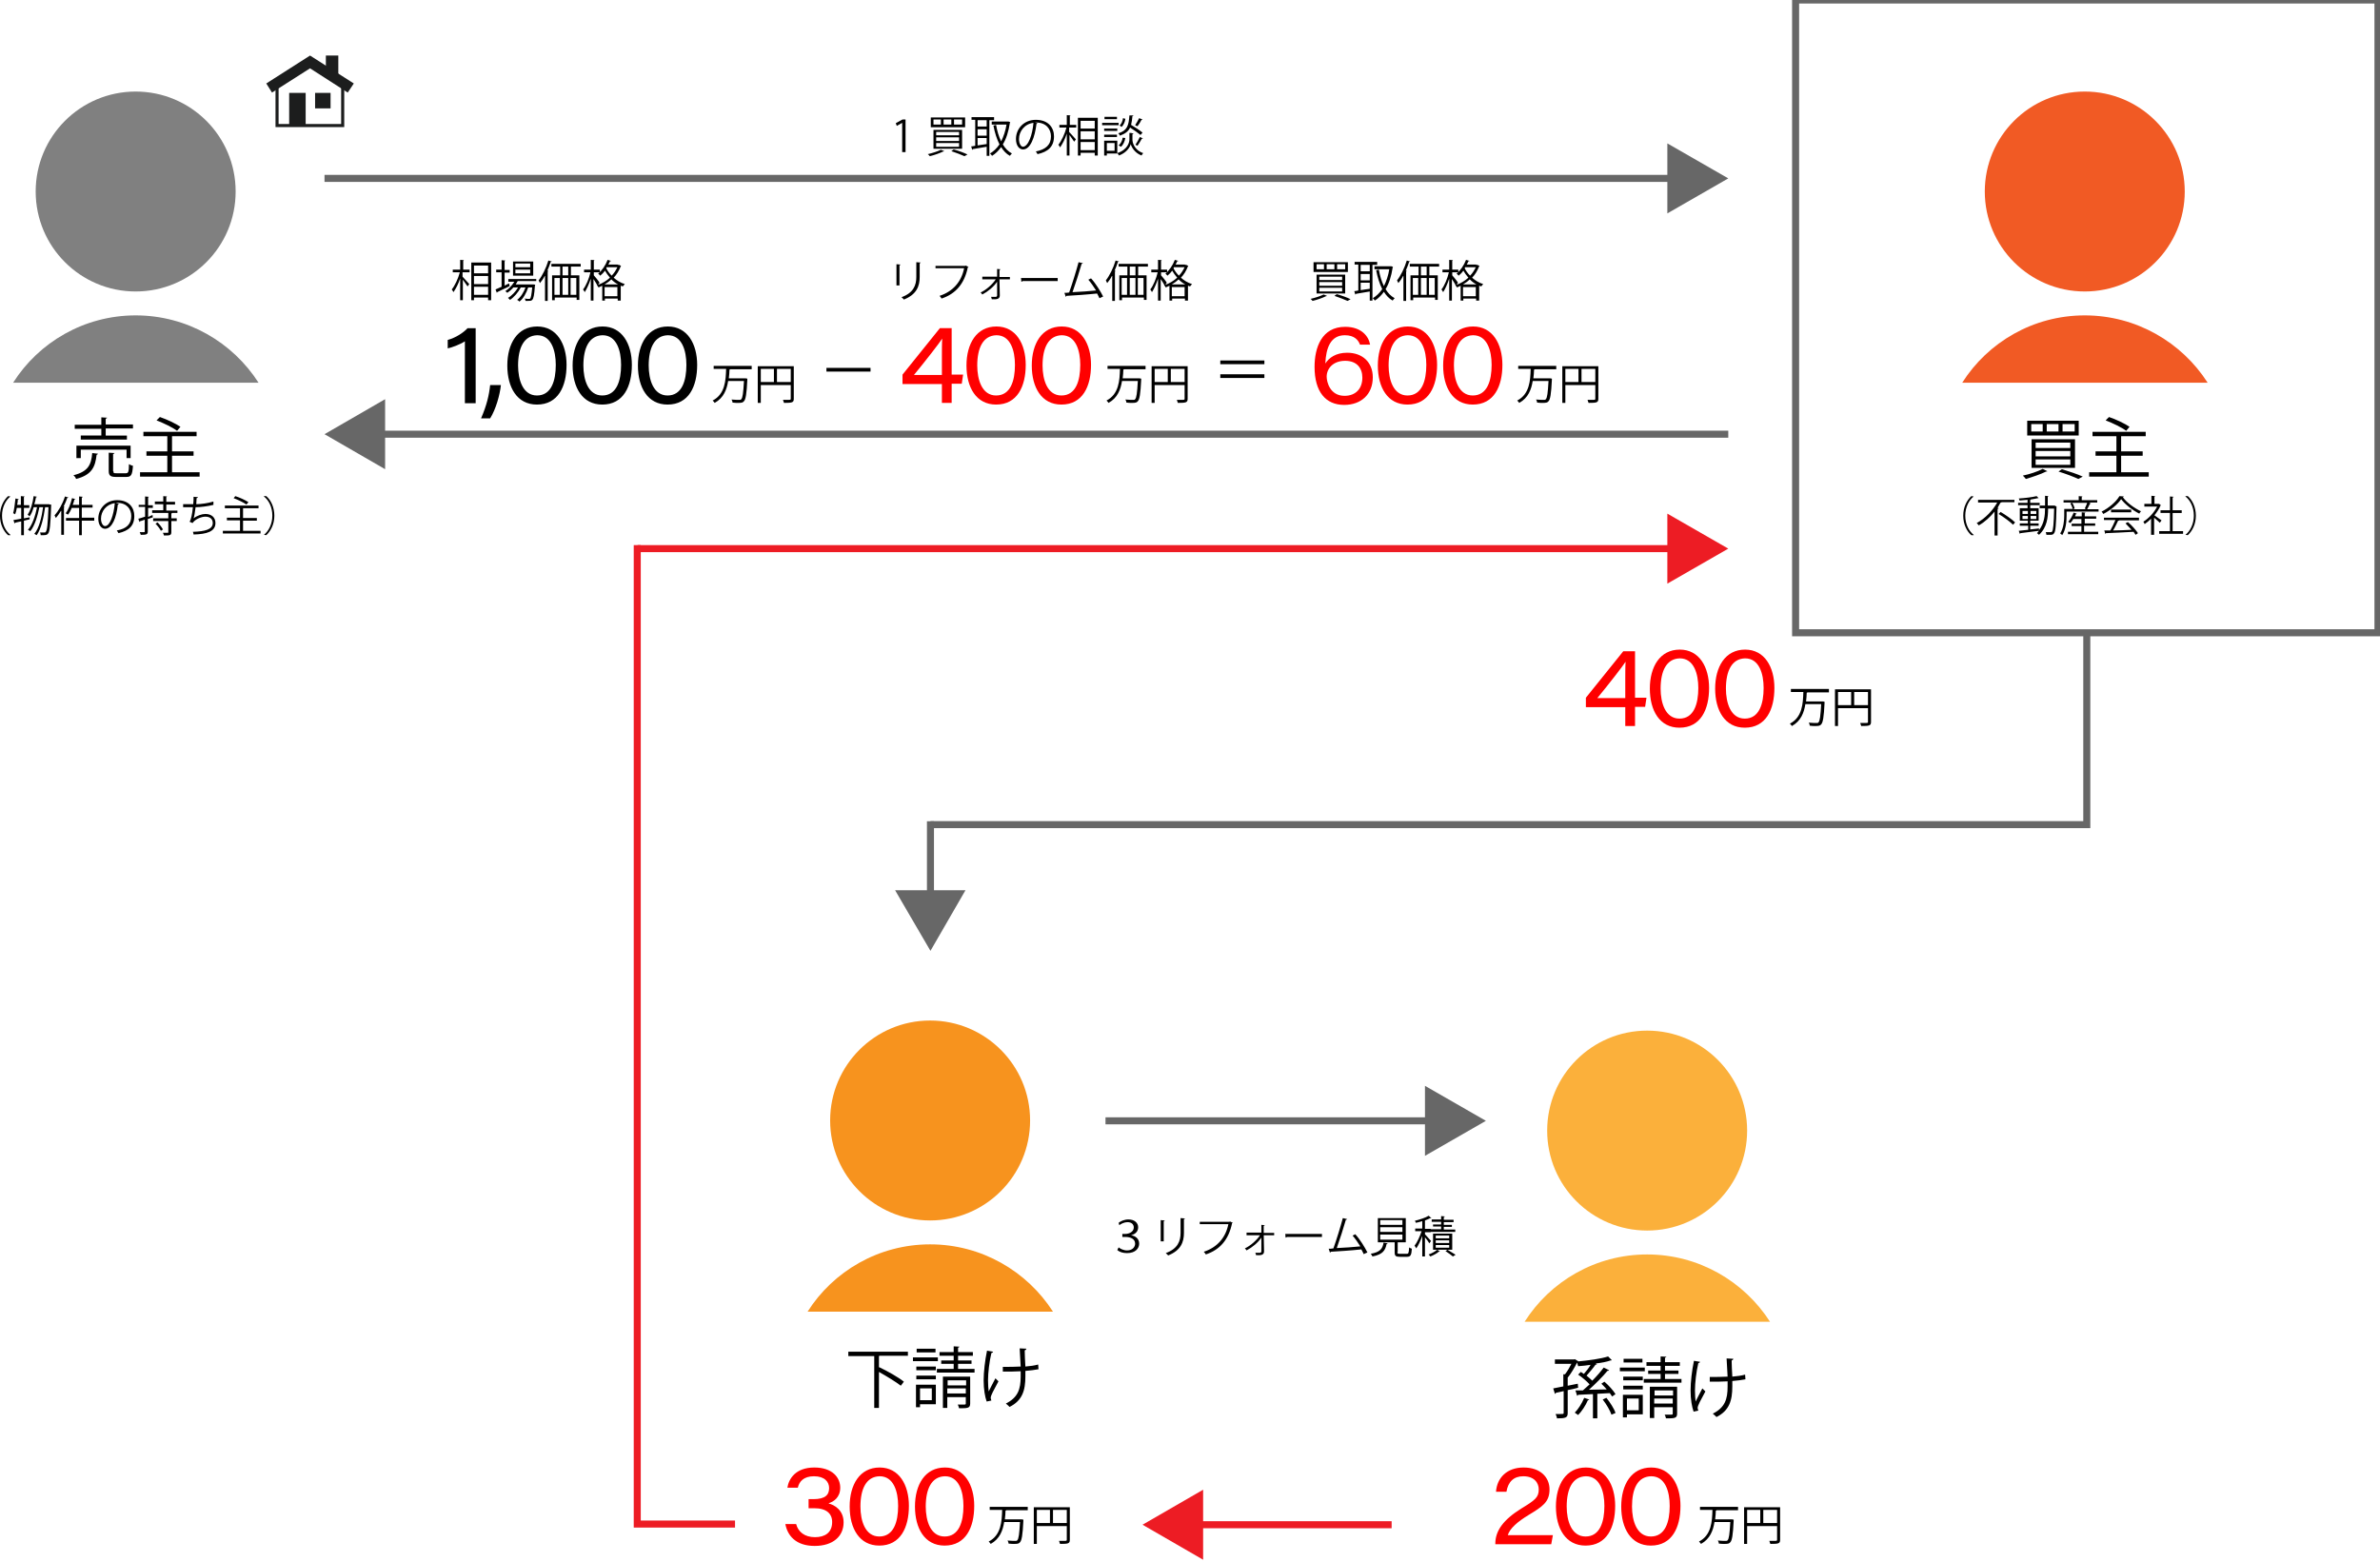 <svg version="1.1" id="レイヤー_1" xmlns="http://www.w3.org/2000/svg" x="0" y="0" viewBox="0 0 707 464" style="enable-background:new 0 0 707 464" xml:space="preserve"><style>.st0{fill:gray}.st1{fill:#f15a24}.st2{fill:none;stroke:#676767;stroke-width:2.088;stroke-miterlimit:10}.st3{fill:#676767}.st4{fill:none;stroke:#ed1c24;stroke-width:2.088;stroke-miterlimit:10}.st5{fill:#ed1c24}.st6{fill:#1c1d1d}.st8{fill:#f7931e}.st9{fill:#fbb03b}.st10{fill:red}</style><circle class="st0" cx="40.3" cy="56.9" r="29.7"/><path class="st0" d="M40.3 93.7c-15.3 0-28.8 8-36.4 20h72.9c-7.7-12-21.2-20-36.5-20z"/><path d="M29.1 134.8c0 .1-.2.3-.4.3-.4 3.6-1.4 6-6.1 7.2-.1-.4-.5-.9-.8-1.1 4.4-1.1 5.3-3.1 5.6-6.6l1.7.2zm1-5.3v-2.1h-7.9v-1.2h7.9V124l1.7.1c0 .1-.1.2-.4.3v1.7h8.1v1.2h-8.1v2.1h6.3v1.2H24v-1.2h6.1zm8.8 6.6h-1.3v-2.5H24v2.5h-1.3v-3.7h16.1v3.7zm-5.2 3.9c0 .6.1.6.9.6h2.8c.7 0 .9-.4.9-2.7.3.2.8.4 1.2.5-.2 2.7-.5 3.3-2 3.3h-3c-1.7 0-2.2-.4-2.2-1.8v-5.4l1.7.1c0 .1-.1.2-.4.3v5.1zM51.1 140.3h8.2v1.3H41.6v-1.3h8.1v-4.9h-6.2v-1.3h6.2v-4.5h-7.1v-1.3h15.8v1.3h-7.3v4.5h6.4v1.3h-6.4v4.9zm-3.6-16.4c2.1.7 4.8 2 6.1 2.9l-1 1.2c-1.3-1-4-2.3-6.1-3.1l1-1z"/><circle class="st1" cx="619.3" cy="56.9" r="29.7"/><path class="st1" d="M619.3 93.7c-15.3 0-28.8 8-36.4 20h72.9c-7.7-12-21.2-20-36.5-20z"/><path d="M608.2 140c-.1.1-.3.1-.4.1-1.6.8-4 1.6-6 2.2-.2-.3-.6-.7-.9-1 2-.4 4.4-1.2 5.9-2l1.4.7zm-6-15h15.3v4.4h-15.3V125zm1.2 1v2.2h3.4V126h-3.4zm.1 4.5h12.9v8.5h-12.9v-8.5zm1.2 1v1.6H615v-1.6h-10.3zm0 2.5v1.6H615V134h-10.3zm0 2.5v1.6H615v-1.6h-10.3zM608 126v2.2h3.5V126H608zm9.4 16.3c-1.3-.6-3.6-1.5-5.9-2.2l1-.7c2.3.7 4.7 1.5 6.2 2.2l-1.3.7zm-4.7-16.3v2.2h3.6V126h-3.6zM630.1 140.3h8.2v1.3h-17.7v-1.3h8.1v-4.9h-6.2v-1.3h6.2v-4.5h-7.1v-1.3h15.8v1.3h-7.3v4.5h6.4v1.3h-6.4v4.9zm-3.6-16.4c2.1.7 4.8 2 6.1 2.9l-1 1.2c-1.3-1-4-2.3-6.1-3.1l1-1z"/><path class="st2" d="M96.4 53h402"/><path class="st3" d="M495.3 63.4 513.4 53l-18.1-10.4z"/><path class="st2" d="M513.4 129H111.3"/><path class="st3" d="m114.4 118.6-18 10.4 18 10.4z"/><path class="st2" d="M328.4 333h98"/><path class="st3" d="m423.3 343.4 18.1-10.4-18.1-10.4z"/><path class="st4" d="M189.4 163h309"/><path class="st5" d="m495.3 173.4 18.1-10.4-18.1-10.4z"/><path class="st4" d="M413.4 453h-59.1"/><path class="st5" d="m357.4 442.6-18 10.4 18 10.4z"/><path class="st2" d="M276.4 244v23.5"/><path class="st3" d="m265.9 264.5 10.5 18 10.4-18z"/><path class="st6" d="M96.8 16.5h3.7v5.8h-3.7z"/><path class="st6" d="m103.3 27.5-11.2-7.2-11.3 7.2-1.7-2.7 13-8.3 13 8.3z"/><path d="M82.3 25.3v12h19.5v-12" style="fill:none;stroke:#1c1d1d;stroke-width:.917;stroke-miterlimit:10"/><path class="st6" d="M85.9 27.6h4.9v9.7h-4.9zM93.6 27.6h4.6v4.6h-4.6z"/><path d="M3.1 147.5c-1.4 1.1-2.5 3.2-2.5 5.7 0 2.6 1.1 4.6 2.5 5.7v.1h-.7c-1.3-1.1-2.4-3.2-2.4-5.8s1.1-4.6 2.4-5.8l.7.1zM8.8 154.3l-1.7.4v4.3h-.8v-4.1c-.7.1-1.3.3-1.8.4 0 .1-.1.2-.2.2l-.3-1c.6-.1 1.4-.2 2.3-.4v-3.2H5c-.1.7-.3 1.4-.5 1.9-.2-.1-.4-.3-.6-.3.3-1 .5-2.7.7-4.4l1 .2c0 .1-.1.1-.3.1 0 .5-.1 1.1-.2 1.6h1.1v-2.6l1.1.1c0 .1-.1.1-.2.2v2.4h1.6v.8H7.1v3.1l1.7-.3v.6zm6-4.4h.4v.3c-.2 5.8-.4 7.7-.9 8.3-.2.3-.5.5-1.3.5h-.9c0-.2-.1-.6-.2-.8h1.3c.2 0 .3 0 .4-.2.4-.4.6-2.2.8-7.3h-1c-.4 3-1.2 6.5-2.5 8.3-.2-.1-.5-.3-.7-.4 1.4-1.6 2.2-5 2.6-7.9h-1.1c-.5 2.5-1.4 5.6-2.7 7.1-.2-.1-.5-.3-.7-.4 1.3-1.4 2.2-4.2 2.7-6.7h-1c-.3 1.1-.7 2-1.2 2.7-.1-.1-.4-.3-.6-.5.9-1.2 1.5-3.4 1.8-5.5l1 .2c0 .1-.1.1-.3.1-.1.7-.3 1.4-.5 2.1h4.4l.2.1zM18.1 151.8c-.5.8-1 1.5-1.5 2.1l-.4-.8c1.2-1.3 2.4-3.4 3.1-5.6l1 .3c0 .1-.1.1-.3.1-.3.9-.7 1.7-1.1 2.6l.3.1c0 .1-.1.1-.2.1v8.2h-.8v-7.1zm9.9 2.1v.8h-3.7v4.3h-.8v-4.3h-3.9v-.8h3.9v-3h-2.2c-.3.8-.7 1.5-1.1 2-.2-.1-.5-.3-.7-.4.8-1 1.5-2.8 1.9-4.5l1 .3c0 .1-.1.1-.3.1-.1.5-.3 1.1-.5 1.6h1.9v-2.5l1.1.1c0 .1-.1.2-.3.2v2.2h3.2v.8h-3.2v3H28zM35.3 149.7c0 .1-.1.2-.3.2-.4 3.9-1.7 7.2-3.8 7.2-1 0-2-1-2-3 0-3 2.3-5.5 5.6-5.5 3.6 0 5.1 2.3 5.1 4.7 0 3-1.7 4.4-4.7 5.1-.1-.2-.3-.5-.5-.8 2.9-.5 4.3-1.9 4.3-4.3 0-2-1.3-3.9-4.2-3.9h-.4l.9.3zm-1.2-.2c-2.5.3-4.1 2.4-4.1 4.6 0 1.3.6 2.2 1.2 2.2 1.5 0 2.6-3.4 2.9-6.8zM45.3 153l.1.7-1.5.5v3.7c0 .9-.4 1-2.1 1 0-.2-.2-.5-.3-.8h1.3c.2 0 .2-.1.2-.2v-3.5c-.6.2-1.1.4-1.5.5 0 .1-.1.2-.1.2l-.3-1c.6-.1 1.3-.4 2-.6v-2.9h-1.9v-.6h1.9v-2.5l1.1.1c0 .1-.1.1-.2.2v2.3h1.4v.8H44v2.7l1.3-.6zm7.4-.6h-1.6c0 .1-.1.1-.2.2v1.4h1.6v.8h-1.6v3.3c0 1-.5 1-2.2 1 0-.2-.2-.5-.3-.8h1.4c.2 0 .2 0 .2-.2v-3.3h-4.5v-.8H50v-1.6h-4.8v-.8h3.3v-1.8H46v-.8h2.5v-1.6l1.1.1c0 .1-.1.1-.2.2v1.4H52v.8h-2.6v1.8h3.3v.7zm-4.9 5.3c-.3-.6-1-1.5-1.6-2.1l.6-.4c.6.6 1.3 1.5 1.6 2.1l-.6.4zM63.4 150c-1.6.4-3.9.7-5.3.7-.2 1.6-.4 2.8-.6 3.3 1-.8 2.5-1.3 3.5-1.3 1.8 0 3 1 3 2.7 0 2.5-2.5 3.3-6.5 3.4 0-.2-.1-.6-.2-.8 3.6-.1 5.9-.7 5.9-2.6 0-1.1-.7-1.9-2.2-1.9-1.1 0-3 .7-3.8 1.9l-.9-.4c.4-.4.8-2.2 1-4.3h-2.9v-.9h3c.1-.7.1-1.5.1-2.2l1.3.1c0 .2-.2.2-.4.3 0 .6-.1 1.3-.1 1.8 1.3 0 3.6-.3 5.1-.8v1zM72.2 157.7h5.2v.8H66.2v-.8h5.1v-3.1h-3.9v-.8h3.9V151h-4.5v-.8h10v.8h-4.6v2.9h4.1v.8h-4.1v3zm-2.3-10.3c1.3.4 3 1.2 3.9 1.8l-.6.7c-.8-.6-2.5-1.4-3.8-1.9l.5-.6zM78.4 158.9c1.4-1.1 2.5-3.2 2.5-5.7 0-2.6-1.1-4.6-2.5-5.7v-.1h.7c1.3 1.1 2.4 3.2 2.4 5.8s-1.1 4.6-2.4 5.8l-.7-.1z"/><circle class="st8" cx="276.3" cy="332.9" r="29.7"/><path class="st8" d="M276.3 369.7c-15.3 0-28.8 8-36.4 20h72.9c-7.7-12-21.2-20-36.5-20z"/><path d="M269.6 402.8h-8.3l-.2.1v3.4l.1-.1c2.5 1.2 5.7 3 7.3 4.3l-.9 1.2c-1.4-1.1-4.2-2.8-6.5-4.1v10.7h-1.4v-15.4H252v-1.3h17.7v1.2zM278.6 403.3v1.1h-7.4v-1.1h7.4zm-.6 8.1v5.8h-4.7v.9h-1.2v-6.7h5.9zm0-5.4v1.1h-5.8V406h5.8zm-5.8 3.8v-1.1h5.8v1.1h-5.8zm5.7-9.1v1.1h-5.6v-1.1h5.6zm-1.1 11.8h-3.5v3.5h3.5v-3.5zm7.9-5.8h4.8v1.1h-11.2v-1.1h5v-1.5h-3.7v-1h3.7v-1.4h-4.2v-1.1h4.2V400l1.7.1c0 .1-.1.2-.4.3v1.3h4.4v1.1h-4.4v1.4h4v1h-4v1.5zm3.5 2.3v8c0 1.4-.8 1.4-3.3 1.4-.1-.3-.2-.8-.4-1.1h1.5c.8 0 .9 0 .9-.3v-1.9h-5.5v3.2h-1.3V409h8.1zm-1.2 1.1h-5.5v1.5h5.5v-1.5zm-5.6 3.9h5.5v-1.5h-5.5v1.5zM295 401.6c0 .2-.2.3-.5.4-.6 2.5-1 5.9-1 8.1 0 1.4.1 2.5.2 3.3.4-.9 1.4-2.7 2-3.9l.9.9c-1.4 2.6-2.3 4.2-2.3 4.9 0 .2.1.5.2.8l-1.4.3c-.5-1.4-.9-3.6-.9-6.3 0-2.5.4-5.9 1-8.8l1.8.3zm2.9 4.5c1.6 0 3.9 0 5.3-.1-.1-2.3-.3-5-.3-5.4l2 .1c0 .2-.2.4-.5.5 0 1.1.1 3.1.2 4.8 1.3-.1 2.8-.3 3.8-.6l.1 1.4c-1.1.2-2.5.4-3.9.5v1.6c0 4.2-.9 7.2-4.7 9.1-.2-.2-.7-.7-1.1-1 3.6-1.8 4.4-4.3 4.4-8v-1.6c-1.3.1-3.6.1-5.3.1v-1.4z"/><circle class="st9" cx="489.3" cy="335.9" r="29.7"/><path class="st9" d="M489.3 372.7c-15.3 0-28.8 8-36.4 20h72.9c-7.7-12-21.2-20-36.5-20z"/><path d="M478 407.1c-.1.1-.2.2-.5.2-1.4 1.7-3.6 3.9-5.5 5.6 1.6 0 3.5-.1 5.3-.1-.5-.6-1.1-1.2-1.6-1.7.8-.5.8-.5.9-.6 1.3 1.1 2.7 2.7 3.3 3.7l-1 .7c-.2-.3-.4-.6-.7-1l-3.7.2v7.3h-1.3v-7.2c-1.7.1-3.2.1-4.4.2 0 .2-.2.2-.3.3l-.5-1.6h2.2c.6-.5 1.3-1.2 2-1.8-.8-.9-2.2-2.1-3.4-2.9l.8-.8.9.6c.7-.8 1.5-1.8 2-2.7-1.2.2-2.5.3-3.7.4-.1-.3-.2-.7-.3-1.1-.7 1.4-1.8 3.3-2.8 4.5v2.4l3-.6.1 1.2c-1 .3-2.1.5-3.1.7v6.8c0 1.4-.6 1.6-3.2 1.6 0-.3-.2-.9-.4-1.3h1.3c1 0 1.1 0 1.1-.3v-6.5c-.9.2-1.7.4-2.3.5 0 .1-.1.3-.3.3l-.5-1.6 3-.6v-3.6h.5c.7-.9 1.4-2.1 1.9-3.1h-4.9v-1.3h5.7l.2-.1 1 .6c0 .1-.1.1-.2.1 3.2-.3 7-.8 9.1-1.5l1.1 1.1c-.1 0-.1.1-.2.1h-.2c-1.1.4-2.7.7-4.4.9l.4.2c-.1.1-.3.2-.4.1-.7 1-1.8 2.3-2.7 3.3.6.5 1.2 1 1.7 1.5 1.3-1.3 2.5-2.7 3.4-3.9l1.6.8zm-5.9 8.7c0 .1-.2.2-.4.2-.7 1.6-1.8 3.3-2.9 4.4-.3-.2-.7-.5-1-.7 1-1 2.1-2.7 2.8-4.4l1.5.5zm6.6 4.5c-.4-1.2-1.5-3.1-2.6-4.5l1.1-.5c1.1 1.4 2.3 3.2 2.7 4.5l-1.2.5zM488.6 406.3v1.1h-7.4v-1.1h7.4zm-.6 8.1v5.8h-4.7v.9h-1.2v-6.7h5.9zm0-5.4v1.1h-5.8V409h5.8zm-5.8 3.8v-1.1h5.8v1.1h-5.8zm5.7-9.1v1.1h-5.6v-1.1h5.6zm-1.1 11.8h-3.5v3.5h3.5v-3.5zm7.9-5.8h4.8v1.1h-11.2v-1.1h5v-1.5h-3.7v-1h3.7v-1.4h-4.2v-1.1h4.2V403l1.7.1c0 .1-.1.2-.4.3v1.3h4.4v1.1h-4.4v1.4h4v1h-4v1.5zm3.5 2.3v8c0 1.4-.8 1.4-3.3 1.4-.1-.3-.2-.8-.4-1.1h1.5c.8 0 .9 0 .9-.3v-1.9h-5.5v3.2h-1.3V412h8.1zm-1.2 1.1h-5.5v1.5h5.5v-1.5zm-5.6 3.9h5.5v-1.5h-5.5v1.5zM505 404.6c0 .2-.2.3-.5.4-.6 2.5-1 5.9-1 8.1 0 1.4.1 2.5.2 3.3.4-.9 1.4-2.7 2-3.9l.9.9c-1.4 2.6-2.3 4.2-2.3 4.9 0 .2.1.5.2.8l-1.4.3c-.5-1.4-.9-3.6-.9-6.3 0-2.5.4-5.9 1-8.8l1.8.3zm2.9 4.5c1.6 0 3.9 0 5.3-.1-.1-2.3-.3-5-.3-5.4l2 .1c0 .2-.2.4-.5.5 0 1.1.1 3.1.2 4.8 1.3-.1 2.8-.3 3.8-.6l.1 1.4c-1.1.2-2.5.4-3.9.5v1.6c0 4.2-.9 7.2-4.7 9.1-.2-.2-.7-.7-1.1-1 3.6-1.8 4.4-4.3 4.4-8v-1.6c-1.3.1-3.6.1-5.3.1v-1.4zM586.3 147.5c-1.4 1.1-2.5 3.2-2.5 5.7 0 2.6 1.1 4.6 2.5 5.7v.1h-.7c-1.3-1.1-2.4-3.2-2.4-5.8s1.1-4.6 2.4-5.8l.7.1zM598.4 149.2h-3.8c0 .1-.2.1-.3.1-.3.5-.6 1-.9 1.6l.3.1c0 .1-.1.1-.3.2v7.9h-.9V152c-1.3 1.6-2.9 3.1-4.7 4.1-.1-.2-.4-.5-.6-.7 2.6-1.4 4.8-3.8 6.1-6.1h-5.7v-.8h10.8v.7zm-.4 6.7c-.9-.9-2.8-2.3-4.3-3.2l.6-.6c1.5.9 3.4 2.2 4.3 3.1l-.6.7zM610.5 150.4h.4v.3c-.1 5.5-.3 7.2-.7 7.7-.3.5-.7.5-1.3.5h-1c0-.2-.1-.6-.2-.8h1.5c.2 0 .3 0 .4-.2.3-.4.5-2.1.6-6.8h-1.8c0 2.6-.3 5.6-2.7 7.8-.1-.1-.4-.4-.6-.5.2-.2.4-.4.6-.7-2 .3-4.2.5-5.5.7 0 .1-.1.1-.2.2l-.3-.9c.7-.1 1.7-.2 2.8-.3v-1.2H600v-.7h2.4v-.8H600V151h2.3v-.9h-2.8v-.7h2.8v-.9c-.8.1-1.7.1-2.4.2 0-.2-.1-.4-.2-.6 1.8-.1 4.1-.4 5.3-.7l.6.6h-.2c-.6.1-1.3.3-2.1.4 0 0-.1.1-.2.1v.9h2.8v.7h-2.8v.9h2.5v3.7h-2.5v.8h2.5v.7h-2.5v1.1c.8-.1 1.7-.2 2.6-.3v.5c1.6-2 1.8-4.5 1.8-6.5h-1.6v-.8h1.6v-2.9l1 .1c0 .1-.1.1-.2.2v2.6h2.2zm-9.7 1.4v.9h1.6v-.9h-1.6zm0 2.4h1.6v-.9h-1.6v.9zm4.1-2.4h-1.7v.9h1.7v-.9zm0 2.4v-.9h-1.7v.9h1.7zM621.1 149.6c0 .1-.1.1-.3.1-.2.5-.5 1.1-.8 1.6h3.4v.7h-9.5v1.2c0 1.7-.2 4.1-1.3 5.8-.1-.2-.5-.4-.6-.5 1-1.6 1.2-3.8 1.2-5.3v-2h2.5c-.1-.5-.4-1.2-.7-1.7l.7-.2H613v-.7h4.5v-1.2l1.1.1c0 .1-.1.1-.2.2v.9h4.6v.7h-2.4l.5.3zm-2 6.7v1.7h4.2v.7h-9v-.7h4v-1.7h-2.9v-.7h2.9v-1.4h-2.4c-.3.5-.6.9-.9 1.2-.2-.1-.4-.3-.6-.4.6-.6 1.2-1.7 1.6-2.7l.9.3c0 .1-.1.1-.2.1-.1.2-.2.5-.3.7h2v-1.2l1.1.1c0 .1-.1.1-.2.2v.9h3.4v.7h-3.4v1.4h3.1v.7h-3.3zm.2-5.2c.2-.5.6-1.2.7-1.7h-4.4c.3.5.6 1.2.7 1.7l-.6.2h4l-.4-.2zM630.9 147.5c0 .1-.1.2-.3.2 1.2 1.7 3.5 3.3 5.4 4.2-.2.2-.4.5-.5.7-2-1-4.2-2.7-5.4-4.3-1 1.5-3.1 3.3-5.3 4.4-.1-.2-.3-.5-.5-.7 2.2-1.1 4.3-2.9 5.3-4.6l1.3.1zm-5.9 7.1v-.8h10.4v.8h-6 .1c0 .1-.1.1-.3.1-.4.8-.9 2-1.5 2.9 1.6 0 3.6-.1 5.5-.2-.6-.6-1.2-1.3-1.8-1.9l.7-.4c1.2 1 2.4 2.4 3 3.3l-.7.5-.6-.9c-3 .2-6.2.3-8.2.4 0 .1-.1.2-.2.2l-.3-1h1.8c.5-.9 1.1-2.1 1.5-3.1H625zm2.1-3.2h6v.8h-6v-.8zM641.9 150.1l-.1.1c-.4 1-1.1 2-1.8 2.9.6.4 1.8 1.3 2.1 1.5l-.5.7c-.3-.3-1.1-1-1.7-1.5v5.1h-.9v-4.8c-.6.6-1.3 1.2-1.9 1.6-.1-.2-.3-.6-.4-.7 1.6-1 3.2-2.7 4.1-4.5H637v-.8h2.1v-2.4l1.1.1c0 .1-.1.1-.2.2v2.1H641.4l.5.4zm3.6 7.7h3v.8h-7.1v-.8h3.2v-5.4h-2.8v-.8h2.8v-4.1l1.1.1c0 .1-.1.1-.3.2v3.8h2.7v.8h-2.7v5.4zM649.2 158.9c1.4-1.1 2.5-3.2 2.5-5.7 0-2.6-1.1-4.6-2.5-5.7v-.1h.7c1.3 1.1 2.4 3.2 2.4 5.8s-1.1 4.6-2.4 5.8l-.7-.1zM137.4 80.9v1.3c.5.5 1.7 1.9 2 2.2l-.5.7c-.3-.4-.9-1.3-1.4-2v6.1h-.8v-6.5c-.5 1.6-1.3 3.1-2 4.1-.1-.2-.3-.6-.5-.8.9-1.1 1.9-3.2 2.4-5.1h-2.1v-.8h2.2v-2.9l1.1.1c0 .1-.1.1-.2.2v2.6h1.9v.8h-2.1zM140 78h5.9v11.2h-.9v-.8h-4.2v.8h-.8V78zm5 .9h-4.2v2.3h4.2v-2.3zm-4.2 3.1v2.4h4.2V82h-4.2zm0 5.6h4.2v-2.4h-4.2v2.4zM149.8 84.9l1.4-.7c0 .1.1.2.2.8-1.3.7-2.8 1.3-3.7 1.8 0 .1-.1.2-.1.2l-.4-1c.5-.2 1.1-.5 1.8-.8v-4.3h-1.6v-.8h1.6v-2.8l1.1.1c0 .1-.1.1-.2.2v2.6h1.5v.8h-1.5v3.9zm9.5-1.4h-5.5c-.2.3-.4.7-.6 1h5.3l.5.1-.1.3c-.2 2.8-.4 3.8-.8 4.2-.3.3-.6.3-1.3.3h-.7c0-.2-.1-.5-.2-.7.5.1 1 .1 1.2.1s.3 0 .4-.1c.2-.2.4-1.1.6-3.3h-1.2c-.5 1.6-1.5 3.4-2.6 4.2-.2-.2-.4-.4-.7-.5 1.1-.8 2-2.3 2.5-3.7h-1.4c-.7 1.4-2 2.9-3.2 3.7-.1-.2-.4-.4-.6-.6 1.1-.6 2.3-1.9 3-3.1h-1.4c-.5.6-1.2 1.2-1.8 1.6-.1-.1-.4-.4-.6-.5 1-.6 2-1.7 2.7-2.8H151v-.8h8.3v.6zm-.9-5.8v4.2h-6v-4.2h6zm-.9 1.7v-1.1h-4.4v1.1h4.4zm0 1.8v-1.1h-4.4v1.1h4.4zM161.8 82c-.4.8-.9 1.5-1.4 2.1l-.4-.8c1.1-1.4 2.2-3.6 2.9-5.9l1 .3c0 .1-.1.1-.3.1-.3.9-.6 1.7-1 2.6l.3.1c0 .1-.1.1-.2.2v8.7h-.8V82zm10.5-2.8h-2.7v2.6h2.5v7.3h-.8v-.7h-6.5v.8h-.8v-7.4h2.4v-2.6h-2.6v-.8h8.7v.8zm-7.6 3.4v5h1.6v-5h-1.6zm4.1-.8v-2.6h-1.7v2.6h1.7zm0 .8h-1.7v5h1.7v-5zm2.4 5v-5h-1.7v5h1.7zM183.5 78.7h.4l.6.3c0 .1-.1.1-.1.1-.5 1.3-1.2 2.5-2.1 3.4.9.8 2 1.5 3.3 1.9-.2.2-.4.5-.6.7-.2-.1-.4-.2-.6-.2v4.4h-.9v-.6h-3.8v.6h-.8v-4.4c-.4.2-.7.3-1.1.5-.1-.2-.3-.5-.5-.7h.1c-.2-.4-.7-1.2-1.1-1.8v6.4h-.8v-6.5c-.5 1.5-1.2 3.1-1.8 4-.1-.2-.3-.6-.5-.8.9-1.1 1.8-3.3 2.2-5.1h-1.9v-.8h2v-2.9l1.1.1c0 .1-.1.1-.2.2v2.6h1.8v.8h-1.8v.9c.4.4 1.5 1.8 1.7 2.2-.2.3-.4.5-.4.6 1.2-.4 2.5-1.2 3.5-2.1-.6-.7-1.1-1.4-1.5-2.1-.4.6-.9 1.1-1.4 1.5-.1-.2-.4-.4-.6-.6 1.1-.9 2.2-2.5 2.8-4.1l1 .3c0 .1-.1.1-.3.1-.1.3-.3.7-.5 1h2.8zm.1 5.8c-.8-.4-1.4-.9-2-1.5-.6.6-1.3 1.1-2 1.5h4zm-4 3.5h3.8v-2.7h-3.8V88zm.6-8.5-.1.2c.4.8.9 1.5 1.6 2.2.7-.7 1.2-1.5 1.7-2.5h-3.2zM266.3 84.8v-6.3l1.2.1c0 .1-.1.2-.3.2v6h-.9zm7.2-6.8c0 .1-.1.2-.3.2v4.1c0 2.7-.9 5.2-4.7 6.7-.1-.2-.5-.5-.7-.7 3.6-1.3 4.4-3.6 4.4-6v-4.4l1.3.1zM287.7 79.3c0 .1-.1.1-.2.1-1 4.9-3.6 7.9-7.8 9.3-.1-.2-.4-.6-.6-.8 4-1.3 6.5-4.2 7.3-8.2h-8.5V79h8.8l.2-.1.8.4zM300 83h-3.1l.1 4.8c0 1.1-1 1.2-2.4 1.1 0-.2-.1-.5-.2-.7h1.4c.2 0 .4-.2.4-.4v-4.1c-1 1.5-2.7 2.9-4.4 3.8-.1-.2-.3-.4-.5-.6 1.7-.8 3.5-2.4 4.5-3.9h-4v-.8h4.4v-2.3l1 .1c0 .1-.1.2-.3.2v2.1h3.1v.7zM303.3 82.6h10.9v.9h-10.4c-.1.1-.2.2-.4.2l-.1-1.1zM326.6 88.6c-.2-.4-.4-.9-.7-1.4-2.7.3-7.2.6-9.1.7 0 .1-.1.2-.2.3l-.4-1.2c.4 0 .9 0 1.4-.1.9-2.5 2.1-6.4 2.8-9l1.3.3c-.1.1-.2.2-.4.2-.7 2.4-1.8 5.9-2.7 8.4 2.2-.1 5.2-.3 7-.5-.7-1.1-1.5-2.3-2.3-3.2l.8-.4c1.4 1.5 2.9 4 3.6 5.4l-1.1.5zM330.3 82c-.4.8-.9 1.5-1.4 2.1l-.4-.8c1.1-1.4 2.2-3.6 2.9-5.9l1 .3c0 .1-.1.1-.3.1-.3.9-.6 1.7-1 2.6l.3.1c0 .1-.1.1-.2.2v8.7h-.8V82zm10.5-2.8h-2.7v2.6h2.5v7.3h-.8v-.7h-6.5v.8h-.8v-7.4h2.4v-2.6h-2.6v-.8h8.7v.8zm-7.6 3.4v5h1.6v-5h-1.6zm4.1-.8v-2.6h-1.7v2.6h1.7zm0 .8h-1.7v5h1.7v-5zm2.4 5v-5H338v5h1.7zM352 78.7h.4l.6.3c0 .1-.1.1-.1.1-.5 1.3-1.2 2.5-2.1 3.4.9.8 2 1.5 3.3 1.9-.2.2-.4.5-.6.7-.2-.1-.4-.2-.6-.2v4.4h-.9v-.6h-3.8v.6h-.8v-4.4c-.4.2-.7.3-1.1.5-.1-.2-.3-.5-.5-.7h.1c-.2-.4-.7-1.2-1.1-1.8v6.4h-.8v-6.5c-.5 1.5-1.2 3.1-1.8 4-.1-.2-.3-.6-.5-.8.9-1.1 1.8-3.3 2.2-5.1H342v-.8h2v-2.9l1.1.1c0 .1-.1.1-.2.2v2.6h1.8v.8h-1.8v.9c.4.4 1.5 1.8 1.7 2.2-.2.3-.4.5-.4.6 1.2-.4 2.5-1.2 3.5-2.1-.6-.7-1.1-1.4-1.5-2.1-.4.6-.9 1.1-1.4 1.5-.1-.2-.4-.4-.6-.6 1.1-.9 2.2-2.5 2.8-4.1l1 .3c0 .1-.1.1-.3.1-.1.3-.3.7-.5 1h2.8zm.1 5.8c-.8-.4-1.4-.9-2-1.5-.6.6-1.3 1.1-2 1.5h4zm-4 3.5h3.8v-2.7h-3.8V88zm.6-8.5-.1.2c.4.8.9 1.5 1.6 2.2.7-.7 1.2-1.5 1.7-2.5h-3.2zM394.2 87.9c-.1.1-.2.1-.3.1-1 .5-2.7 1.1-4 1.4-.1-.2-.4-.5-.6-.6 1.3-.3 2.9-.8 3.9-1.3l1 .4zm-4-10h10.2v2.9h-10.2v-2.9zm.9.7V80h2.2v-1.5h-2.2zm0 3h8.5v5.6h-8.5v-5.6zm.8.6v1h6.8v-1h-6.8zm0 1.6v1.1h6.8v-1.1h-6.8zm0 1.7v1.1h6.8v-1.1h-6.8zm2.2-6.9V80h2.3v-1.5h-2.3zm6.2 10.8c-.9-.4-2.4-1-3.9-1.5l.7-.5c1.5.4 3.1 1 4.1 1.5l-.9.5zm-3.1-10.8V80h2.4v-1.5h-2.4zM408.9 78.7h-1.2v10.6h-.8v-2.7c-1.6.3-3.1.5-4.1.7 0 .1-.1.2-.2.2l-.3-1c.3 0 .7-.1 1.2-.2v-7.7h-1.1v-.8h6.7v.9zm-2 1.9v-1.9h-2.7v1.9h2.7zm0 2.7v-1.9h-2.7v1.9h2.7zm-2.7.8v2.1c.8-.1 1.8-.3 2.7-.4V84h-2.7zm9.1-5 .5.2c0 .1-.1.1-.1.2-.4 2.6-1.1 4.8-2.1 6.4.7 1.2 1.6 2.1 2.7 2.7-.2.2-.5.5-.6.7-1.1-.6-1.9-1.5-2.6-2.6-.8 1.1-1.7 2-2.7 2.6-.1-.2-.4-.5-.6-.7 1-.6 2-1.5 2.8-2.7-.8-1.6-1.4-3.5-1.8-5.6l.8-.2c.3 1.8.8 3.5 1.5 4.9.7-1.4 1.3-3.1 1.6-5h-4.4v-.9h5zM416.8 82c-.4.8-.9 1.5-1.4 2.1l-.4-.8c1.1-1.4 2.2-3.6 2.9-5.9l1 .3c0 .1-.1.1-.3.1-.3.9-.6 1.7-1 2.6l.3.1c0 .1-.1.1-.2.2v8.7h-.8V82zm10.5-2.8h-2.7v2.6h2.5v7.3h-.8v-.7h-6.5v.8h-.8v-7.4h2.4v-2.6h-2.6v-.8h8.7v.8zm-7.6 3.4v5h1.6v-5h-1.6zm4.1-.8v-2.6h-1.7v2.6h1.7zm0 .8h-1.7v5h1.7v-5zm2.4 5v-5h-1.7v5h1.7zM438.5 78.7h.4l.6.3c0 .1-.1.1-.1.1-.5 1.3-1.2 2.5-2.1 3.4.9.8 2 1.5 3.3 1.9-.2.2-.4.5-.6.7-.2-.1-.4-.2-.6-.2v4.4h-.9v-.6h-3.8v.6h-.8v-4.4c-.4.2-.7.3-1.1.5-.1-.2-.3-.5-.5-.7h.1c-.2-.4-.7-1.2-1.1-1.8v6.4h-.8v-6.5c-.5 1.5-1.2 3.1-1.8 4-.1-.2-.3-.6-.5-.8.9-1.1 1.8-3.3 2.2-5.1h-1.9v-.8h2v-2.9l1.1.1c0 .1-.1.1-.2.2v2.6h1.8v.8h-1.8v.9c.4.4 1.5 1.8 1.7 2.2-.2.3-.4.5-.4.6 1.2-.4 2.5-1.2 3.5-2.1-.6-.7-1.1-1.4-1.5-2.1-.4.6-.9 1.1-1.4 1.5-.1-.2-.4-.4-.6-.6 1.1-.9 2.2-2.5 2.8-4.1l1 .3c0 .1-.1.1-.3.1-.1.3-.3.7-.5 1h2.8zm.1 5.8c-.8-.4-1.4-.9-2-1.5-.6.6-1.3 1.1-2 1.5h4zm-4 3.5h3.8v-2.7h-3.8V88zm.6-8.5-.1.2c.4.8.9 1.5 1.6 2.2.7-.7 1.2-1.5 1.7-2.5h-3.2zM332.3 363.3c.6-.5 1.7-1 2.9-1 1.9 0 2.9 1.1 2.9 2.3 0 1.1-.6 2-2.1 2.4 1.3.2 2.4 1 2.4 2.5 0 1.3-1 2.8-3.6 2.8-1.2 0-2.2-.3-2.9-.9l.4-.8c.5.4 1.4.9 2.5.9 1.7 0 2.4-1.1 2.4-2 0-1.5-1.5-2-2.9-2h-.9v-.9h.9c1.2 0 2.5-.7 2.5-1.9 0-.9-.6-1.6-1.9-1.6-.9 0-1.9.5-2.4.9l-.2-.7zM344.8 368.8v-6.3l1.2.1c0 .1-.1.2-.3.2v6h-.9zm7.2-6.8c0 .1-.1.2-.3.2v4.1c0 2.7-.9 5.2-4.7 6.7-.1-.2-.5-.5-.7-.7 3.6-1.3 4.4-3.6 4.4-6v-4.4l1.3.1zM366.2 363.3c0 .1-.1.1-.2.1-1 4.9-3.6 7.9-7.8 9.3-.1-.2-.4-.6-.6-.8 4-1.3 6.5-4.2 7.3-8.2h-8.5v-.7h8.8l.2-.1.8.4zM378.5 367h-3.1l.1 4.8c0 1.1-1 1.2-2.4 1.1 0-.2-.1-.5-.2-.7h1.4c.2 0 .4-.2.4-.4v-4.1c-1 1.5-2.7 2.9-4.4 3.8-.1-.2-.3-.4-.5-.6 1.7-.8 3.5-2.4 4.5-3.9h-4v-.8h4.4v-2.3l1 .1c0 .1-.1.2-.3.2v2.1h3.1v.7zM381.8 366.6h10.9v.9h-10.4c-.1.1-.2.2-.4.2l-.1-1.1zM405.1 372.6c-.2-.4-.4-.9-.7-1.4-2.7.3-7.2.6-9.1.7 0 .1-.1.2-.2.3l-.4-1.2c.4 0 .9 0 1.4-.1.9-2.5 2.1-6.4 2.8-9l1.3.3c-.1.1-.2.2-.4.2-.7 2.4-1.8 5.9-2.7 8.4 2.2-.1 5.2-.3 7-.5-.7-1.1-1.5-2.3-2.3-3.2l.8-.4c1.4 1.5 2.9 4 3.6 5.4l-1.1.5zM412.2 369.4c0 .1-.1.2-.3.2-.4 1.9-1.1 3.1-4.2 3.7-.1-.2-.3-.6-.5-.8 2.8-.5 3.5-1.5 3.8-3.3l1.2.2zm2.9 2.6c0 .4.1.5.7.5h2.1c.5 0 .6-.2.7-1.9.2.2.6.3.8.4-.1 1.9-.4 2.4-1.4 2.4h-2.2c-1.2 0-1.5-.3-1.5-1.3v-3h-5v-7.2h8.3v7.2h-2.4v2.9zm-5.1-9.5v1.4h6.6v-1.4H410zm0 2.1v1.4h6.6v-1.4H410zm0 2.2v1.5h6.6v-1.5H410zM423.3 366.7c.4.4 1.5 1.7 1.8 2l-.5.7c-.2-.4-.8-1.2-1.3-1.8v5.7h-.8v-6.1c-.5 1.4-1.2 2.9-1.8 3.7-.1-.2-.3-.6-.5-.8.8-1 1.6-2.8 2.1-4.3h-1.9v-.8h2.1v-2.2c-.6.2-1.3.4-1.9.5-.1-.2-.2-.5-.3-.6 1.5-.4 3.2-.9 4.1-1.5l.8.7c-.1.1-.2.1-.3 0-.4.2-1 .5-1.6.7v2.5h1.7v.1h3.1v-.8h-2.4v-.6h2.4v-.8h-2.8v-.7h2.8v-1l1.1.1c0 .1-.1.2-.3.2v.8h2.9v.7h-2.9v.8h2.4v.6h-2.4v.8h3.4v.7H425v.1h-1.7v.6zm8.1 4.6h-4.5l.8.4c0 .1-.1.1-.2.1-.5.5-1.6 1.1-2.6 1.5-.1-.2-.4-.4-.5-.6.9-.3 2-.9 2.5-1.4h-1.2v-4.8h5.7v4.8zm-4.9-4.2v.8h4v-.8h-4zm0 1.4v.8h4v-.8h-4zm0 1.4v.8h4v-.8h-4zm5.1 3.4c-.5-.4-1.4-1.1-2.2-1.6l.6-.4c.8.5 1.8 1.1 2.4 1.5l-.8.5zM268 45.2v-8.7l-1.6.9-.3-.8 2-1.1h.9v9.7h-1zM280.5 44.9c-.1.1-.2.1-.3.1-1 .5-2.7 1.1-4 1.4-.1-.2-.4-.5-.6-.6 1.3-.3 2.9-.8 3.9-1.3l1 .4zm-4-10h10.2v2.9h-10.2v-2.9zm.8.7V37h2.2v-1.5h-2.2zm0 3h8.5v5.6h-8.5v-5.6zm.8.6v1h6.8v-1h-6.8zm0 1.6v1.1h6.8v-1.1h-6.8zm0 1.7v1.1h6.8v-1.1h-6.8zm2.2-6.9V37h2.3v-1.5h-2.3zm6.2 10.8c-.9-.4-2.4-1-3.9-1.5l.7-.5c1.5.4 3.1 1 4.1 1.5l-.9.5zm-3.1-10.8V37h2.4v-1.5h-2.4zM295.1 35.7h-1.2v10.6h-.8v-2.7c-1.6.3-3.1.5-4.1.7 0 .1-.1.2-.2.2l-.3-1c.3 0 .7-.1 1.2-.2v-7.7h-1.1v-.8h6.7v.9zm-2 1.9v-1.9h-2.7v1.9h2.7zm0 2.7v-1.9h-2.7v1.9h2.7zm-2.7.8v2.1c.8-.1 1.8-.3 2.7-.4V41h-2.7zm9.2-5 .5.2c0 .1-.1.1-.1.2-.4 2.6-1.1 4.8-2.1 6.4.7 1.2 1.6 2.1 2.7 2.7-.2.2-.5.5-.6.7-1.1-.6-1.9-1.5-2.6-2.6-.8 1.1-1.7 2-2.7 2.6-.1-.2-.4-.5-.6-.7 1-.6 2-1.5 2.8-2.7-.8-1.6-1.4-3.5-1.8-5.6l.8-.2c.3 1.8.8 3.5 1.5 4.9.7-1.4 1.3-3.1 1.6-5h-4.4v-.9h5zM308.2 36.6c-.1.1-.2.2-.3.2-.5 4-1.8 7.6-4 7.6-1.1 0-2.1-1.1-2.1-3.1 0-3.1 2.4-5.7 5.9-5.7 3.8 0 5.4 2.4 5.4 4.9 0 3.1-1.8 4.6-4.9 5.3-.1-.2-.3-.6-.5-.8 3-.6 4.5-2 4.5-4.5 0-2.1-1.4-4.1-4.4-4.1h-.4l.8.2zm-1.2-.1c-2.6.3-4.3 2.5-4.3 4.8 0 1.4.6 2.3 1.2 2.3 1.6-.1 2.8-3.6 3.1-7.1zM317.6 37.9v1.3c.5.5 1.7 1.9 2 2.2l-.5.7c-.3-.4-.9-1.3-1.4-2v6.1h-.8v-6.5c-.5 1.6-1.3 3.1-2 4.1-.1-.2-.3-.6-.5-.8.9-1.1 1.9-3.2 2.4-5.1h-2.1v-.8h2.2v-2.9l1.1.1c0 .1-.1.1-.2.2v2.6h1.9v.8h-2.1zm2.6-2.9h5.9v11.2h-.9v-.8H321v.8h-.8V35zm5 .9H321v2.3h4.2v-2.3zM321 39v2.4h4.2V39H321zm0 5.6h4.2v-2.4H321v2.4zM332.3 36.5v.7h-4.9v-.7h4.9zm-.4 5.3v3.8h-3.1v.6h-.8v-4.4h3.9zm0-3.6v.7H328v-.7h3.9zm-3.9 2.5V40h3.8v.7H328zm3.8-6v.7h-3.7v-.7h3.7zm-.7 7.8h-2.3v2.3h2.3v-2.3zm5.6-2.8c0 .1-.1.2-.3.2v1.6c0 .7.4 3 3.2 4-.2.2-.4.5-.5.7-2.1-.8-3-2.6-3.2-3.4-.2.8-1.1 2.5-3.5 3.4-.1-.2-.3-.5-.5-.7 3.2-1.1 3.6-3.3 3.6-4.1v-1.9h.5l.7.2zm-2.4 1.3c-.2 1-.6 2-1.3 2.6l-.7-.4c.6-.5 1.1-1.4 1.2-2.3l.8.1zm2.4-6.7c0 .1-.1.2-.3.2-.1 1-.2 1.8-.4 2.6 1.2.7 2.7 1.7 3.4 2.3l-.6.7c-.7-.6-2-1.5-3.1-2.2-.5 1.1-1.4 1.8-3 2.4-.1-.2-.3-.5-.5-.7 2.7-.8 3.1-2.4 3.3-5.3h1.2zm-4.1 3c.5-.5.9-1.3 1-2.2l.7.2c-.1.9-.5 1.8-1.1 2.4l-.6-.4zm4.6-.1c.4-.6.9-1.5 1.2-2.1l1 .4c0 .1-.1.1-.3.1-.3.6-.8 1.4-1.2 1.9l-.7-.3zm2.3 3.9c0 .1-.1.1-.3.1-.3.6-.9 1.5-1.3 2.1l-.6-.3c.4-.6 1-1.6 1.3-2.3l.9.4zM305.3 448.7h-6.4c0 .1-.1.1-.2.1 0 .8-.1 1.7-.2 2.6h5l.5.1v.3c-.2 4.3-.5 5.9-1 6.4-.3.4-.7.5-1.7.5-.5 0-1.1 0-1.7-.1 0-.3-.1-.6-.3-.9 1 .1 2 .1 2.4.1.2 0 .4 0 .5-.2.4-.4.6-1.8.8-5.4h-4.7c-.4 2.5-1.3 5-4 6.5-.1-.2-.4-.5-.6-.7 3.7-1.9 3.9-6 4-9.4H294v-.9h11.3v1zM317.8 447.8v9.7c0 1.1-.5 1.2-2.9 1.2-.1-.2-.2-.6-.3-.9h1.2c1 0 1.1 0 1.1-.3v-4.1H308v5.3h-.9v-10.9h10.7zm-9.8.8v3.9h3.9v-3.9H308zm4.8 3.9h4.1v-3.9h-4.1v3.9z"/><path class="st10" d="M233.9 442c.4-2.6 2.4-6 8-6 5.4 0 7.7 3 7.7 6s-2.1 4.2-3.4 4.6v.1c1.6.4 4.4 1.9 4.4 5.6 0 4.1-3.1 7-8.6 7-5.7 0-8.1-3.2-8.7-6.5h3.2c.6 2.3 2.5 3.9 5.6 3.9 2.9 0 5.1-1.3 5.1-4.5 0-2.5-1.7-4.1-5.3-4.1h-1.7v-2.7h1.4c3.6 0 4.7-1.3 4.7-3.3 0-1.8-1.3-3.5-4.5-3.5-3.1 0-4.4 1.6-4.8 3.4h-3.1zM270 447.4c0 6.4-2.5 11.8-8.8 11.8-5.9 0-8.8-5.1-8.8-11.6s3-11.6 8.9-11.6c5.8 0 8.7 5.2 8.7 11.4zm-14.4.2c0 4.2 1.4 8.9 5.6 8.9 4.3 0 5.6-4.4 5.6-9.1 0-4.2-1.3-8.8-5.5-8.8-4 .1-5.7 3.8-5.7 9zM289.4 447.4c0 6.4-2.5 11.8-8.8 11.8-5.9 0-8.8-5.1-8.8-11.6s3-11.6 8.9-11.6c5.8 0 8.7 5.2 8.7 11.4zm-14.4.2c0 4.2 1.4 8.9 5.6 8.9 4.3 0 5.6-4.4 5.6-9.1 0-4.2-1.3-8.8-5.5-8.8-4 .1-5.7 3.8-5.7 9z"/><path d="M543.3 205.7h-6.4c0 .1-.1.1-.2.1 0 .8-.1 1.7-.2 2.6h5l.5.1v.3c-.2 4.3-.5 5.9-1 6.4-.3.4-.7.5-1.7.5-.5 0-1.1 0-1.7-.1 0-.3-.1-.6-.3-.9 1 .1 2 .1 2.4.1.2 0 .4 0 .5-.2.4-.4.6-1.8.8-5.4h-4.7c-.4 2.5-1.3 5-4 6.5-.1-.2-.4-.5-.6-.7 3.7-1.9 3.9-6 4-9.4H532v-.9h11.3v1zM555.8 204.8v9.7c0 1.1-.5 1.2-2.9 1.2-.1-.2-.2-.6-.3-.9h1.2c1 0 1.1 0 1.1-.3v-4.1H546v5.3h-.9v-10.9h10.7zm-9.8.8v3.9h3.9v-3.9H546zm4.8 3.9h4.1v-3.9h-4.1v3.9z"/><path class="st10" d="M482.8 215.8v-5.7h-11.7v-2.8l11.1-13.8h3.5v13.8h3.4l-.4 2.7h-3v5.7h-2.9zm0-14c0-1.3 0-4.1.1-5.2-.9 1.4-5.1 6.8-8.4 10.8h8.3v-5.6zM507.7 204.4c0 6.4-2.5 11.8-8.8 11.8-5.9 0-8.8-5.1-8.8-11.6s3-11.6 8.9-11.6c5.8 0 8.7 5.2 8.7 11.4zm-14.4.2c0 4.2 1.4 8.9 5.6 8.9 4.3 0 5.6-4.4 5.6-9.1 0-4.2-1.3-8.8-5.5-8.8-4 .1-5.7 3.8-5.7 9zM527.1 204.4c0 6.4-2.5 11.8-8.8 11.8-5.9 0-8.8-5.1-8.8-11.6s3-11.6 8.9-11.6c5.8 0 8.7 5.2 8.7 11.4zm-14.4.2c0 4.2 1.4 8.9 5.6 8.9 4.3 0 5.6-4.4 5.6-9.1 0-4.2-1.3-8.8-5.5-8.8-4 .1-5.7 3.8-5.7 9z"/><path d="M340.3 109.7h-6.4c0 .1-.1.1-.2.1 0 .8-.1 1.7-.2 2.6h5l.5.1v.3c-.2 4.3-.5 5.9-1 6.4-.3.4-.7.5-1.7.5-.5 0-1.1 0-1.7-.1 0-.3-.1-.6-.3-.9 1 .1 2 .1 2.4.1.2 0 .4 0 .5-.2.4-.4.6-1.8.8-5.4h-4.7c-.4 2.5-1.3 5-4 6.5-.1-.2-.4-.5-.6-.7 3.7-1.9 3.9-6 4-9.4H329v-.9h11.3v1zM352.8 108.8v9.7c0 1.1-.5 1.2-2.9 1.2-.1-.2-.2-.6-.3-.9h1.2c1 0 1.1 0 1.1-.3v-4.1H343v5.3h-.9v-10.9h10.7zm-9.8.8v3.9h3.9v-3.9H343zm4.8 3.9h4.1v-3.9h-4.1v3.9z"/><path class="st10" d="M279.8 119.8v-5.7h-11.7v-2.8l11.1-13.8h3.5v13.8h3.4l-.4 2.7h-3v5.7h-2.9zm0-14c0-1.3 0-4.1.1-5.2-.9 1.4-5.1 6.8-8.4 10.8h8.3v-5.6zM304.7 108.4c0 6.4-2.5 11.8-8.8 11.8-5.9 0-8.8-5.1-8.8-11.6s3-11.6 8.9-11.6c5.8 0 8.7 5.2 8.7 11.4zm-14.4.2c0 4.2 1.4 8.9 5.6 8.9 4.3 0 5.6-4.4 5.6-9.1 0-4.2-1.3-8.8-5.5-8.8-4 .1-5.7 3.8-5.7 9zM324.1 108.4c0 6.4-2.5 11.8-8.8 11.8-5.9 0-8.8-5.1-8.8-11.6s3-11.6 8.9-11.6c5.8 0 8.7 5.2 8.7 11.4zm-14.4.2c0 4.2 1.4 8.9 5.6 8.9 4.3 0 5.6-4.4 5.6-9.1 0-4.2-1.3-8.8-5.5-8.8-4 .1-5.7 3.8-5.7 9z"/><path d="M462.3 109.7h-6.4c0 .1-.1.1-.2.1 0 .8-.1 1.7-.2 2.6h5l.5.1v.3c-.2 4.3-.5 5.9-1 6.4-.3.4-.7.5-1.7.5-.5 0-1.1 0-1.7-.1 0-.3-.1-.6-.3-.9 1 .1 2 .1 2.4.1.2 0 .4 0 .5-.2.4-.4.6-1.8.8-5.4h-4.7c-.4 2.5-1.3 5-4 6.5-.1-.2-.4-.5-.6-.7 3.7-1.9 3.9-6 4-9.4H451v-.9h11.3v1zM474.8 108.8v9.7c0 1.1-.5 1.2-2.9 1.2-.1-.2-.2-.6-.3-.9h1.2c1 0 1.1 0 1.1-.3v-4.1H465v5.3h-.9v-10.9h10.7zm-9.8.8v3.9h3.9v-3.9H465zm4.8 3.9h4.1v-3.9h-4.1v3.9z"/><path class="st10" d="M404 102.4c-.5-1.4-1.7-2.8-4.5-2.8-4.2 0-5.6 3.7-5.8 8.4 1.1-1.7 3.1-3.2 6.5-3.2 4.6 0 7.6 2.9 7.6 7.3 0 5.1-3.5 8.2-8.5 8.2-5.5 0-8.8-3.9-8.8-11.3 0-5.7 2.1-11.9 9.1-11.9 4.9 0 7 2.9 7.4 5.3h-3zm.7 9.8c0-2.8-1.6-5-5.1-5-3.6 0-5.5 2.3-5.5 4.7 0 1.6 1 5.7 5.3 5.7 3.3 0 5.3-2.1 5.3-5.4zM426.9 108.4c0 6.4-2.5 11.8-8.8 11.8-5.9 0-8.8-5.1-8.8-11.6s3-11.6 8.9-11.6c5.8 0 8.7 5.2 8.7 11.4zm-14.4.2c0 4.2 1.4 8.9 5.6 8.9 4.3 0 5.6-4.4 5.6-9.1 0-4.2-1.3-8.8-5.5-8.8-4 .1-5.7 3.8-5.7 9zM446.3 108.4c0 6.4-2.5 11.8-8.8 11.8-5.9 0-8.8-5.1-8.8-11.6s3-11.6 8.9-11.6c5.8 0 8.7 5.2 8.7 11.4zm-14.4.2c0 4.2 1.4 8.9 5.6 8.9 4.3 0 5.6-4.4 5.6-9.1 0-4.2-1.3-8.8-5.5-8.8-4 .1-5.7 3.8-5.7 9z"/><path d="M223.3 109.7h-6.4c0 .1-.1.1-.2.1 0 .8-.1 1.7-.2 2.6h5l.5.1v.3c-.2 4.3-.5 5.9-1 6.4-.3.4-.7.5-1.7.5-.5 0-1.1 0-1.7-.1 0-.3-.1-.6-.3-.9 1 .1 2 .1 2.4.1.2 0 .4 0 .5-.2.4-.4.6-1.8.8-5.4h-4.7c-.4 2.5-1.3 5-4 6.5-.1-.2-.4-.5-.6-.7 3.7-1.9 3.9-6 4-9.4H212v-.9h11.3v1zM235.8 108.8v9.7c0 1.1-.5 1.2-2.9 1.2-.1-.2-.2-.6-.3-.9h1.2c1 0 1.1 0 1.1-.3v-4.1H226v5.3h-.9v-10.9h10.7zm-9.8.8v3.9h3.9v-3.9H226zm4.8 3.9h4.1v-3.9h-4.1v3.9zM138.1 119.8v-18.4c-1.3.9-4 1.9-5.1 2.1V101c2.5-.7 4.7-2.2 5.9-3.5h2.4v22.3h-3.2zM142.9 124.3c1.7-3.9 2.4-7 2.7-9.9h3.2c-.3 2.9-1.5 7.2-3.2 9.9h-2.7zM168.3 108.4c0 6.4-2.5 11.8-8.8 11.8-5.9 0-8.8-5.1-8.8-11.6s3-11.6 8.9-11.6c5.8 0 8.7 5.2 8.7 11.4zm-14.4.2c0 4.2 1.4 8.9 5.6 8.9 4.3 0 5.6-4.4 5.6-9.1 0-4.2-1.3-8.8-5.5-8.8-4 .1-5.7 3.8-5.7 9zM187.7 108.4c0 6.4-2.5 11.8-8.8 11.8-5.9 0-8.8-5.1-8.8-11.6s3-11.6 8.9-11.6c5.8 0 8.7 5.2 8.7 11.4zm-14.4.2c0 4.2 1.4 8.9 5.6 8.9 4.3 0 5.6-4.4 5.6-9.1 0-4.2-1.3-8.8-5.5-8.8-4 .1-5.7 3.8-5.7 9zM207.1 108.4c0 6.4-2.5 11.8-8.8 11.8-5.9 0-8.8-5.1-8.8-11.6s3-11.6 8.9-11.6c5.8 0 8.7 5.2 8.7 11.4zm-14.4.2c0 4.2 1.4 8.9 5.6 8.9 4.3 0 5.6-4.4 5.6-9.1 0-4.2-1.3-8.8-5.5-8.8-4 .1-5.7 3.8-5.7 9zM516.3 448.7h-6.4c0 .1-.1.1-.2.1 0 .8-.1 1.7-.2 2.6h5l.5.1v.3c-.2 4.3-.5 5.9-1 6.4-.3.4-.7.5-1.7.5-.5 0-1.1 0-1.7-.1 0-.3-.1-.6-.3-.9 1 .1 2 .1 2.4.1.2 0 .4 0 .5-.2.4-.4.6-1.8.8-5.4h-4.7c-.4 2.5-1.3 5-4 6.5-.1-.2-.4-.5-.6-.7 3.7-1.9 3.9-6 4-9.4H505v-.9h11.3v1zM528.8 447.8v9.7c0 1.1-.5 1.2-2.9 1.2-.1-.2-.2-.6-.3-.9h1.2c1 0 1.1 0 1.1-.3v-4.1H519v5.3h-.9v-10.9h10.7zm-9.8.8v3.9h3.9v-3.9H519zm4.8 3.9h4.1v-3.9h-4.1v3.9z"/><path class="st10" d="M444.2 458.8v-.2c0-3.8 2.4-7.1 7.7-10.4 4.1-2.5 5.2-3.3 5.2-5.7 0-1.9-1.3-3.9-4.6-3.9-2.8 0-4.5 1.6-5 4.6h-3.1c.3-4.2 3.3-7.2 8.2-7.2 5.1 0 7.7 3 7.7 6.5 0 3.8-2.1 5.1-6.2 7.6-3.3 2-5.6 4-6.2 6h13.4l-.5 2.7h-16.6zM479.8 447.4c0 6.4-2.5 11.8-8.8 11.8-5.9 0-8.8-5.1-8.8-11.6s3-11.6 8.9-11.6c5.8 0 8.7 5.2 8.7 11.4zm-14.4.2c0 4.2 1.4 8.9 5.6 8.9 4.3 0 5.6-4.4 5.6-9.1 0-4.2-1.3-8.8-5.5-8.8-4 .1-5.7 3.8-5.7 9zM499.2 447.4c0 6.4-2.5 11.8-8.8 11.8-5.9 0-8.8-5.1-8.8-11.6s3-11.6 8.9-11.6c5.8 0 8.7 5.2 8.7 11.4zm-14.4.2c0 4.2 1.4 8.9 5.6 8.9 4.3 0 5.6-4.4 5.6-9.1 0-4.2-1.3-8.8-5.5-8.8-4.1.1-5.7 3.8-5.7 9z"/><path class="st2" d="M533.4 0h173v188h-173zM276.4 245h343.5v-57"/><path style="fill:none;stroke:#ed1c24;stroke-width:2.088;stroke-linecap:square;stroke-miterlimit:10" d="M189.3 163v289.8h28"/><path d="M245.5 109.3h13.1v1.1h-13.1v-1.1zM362.5 107.1h13.1v1.1h-13.1v-1.1zm0 5.2v-1.1h13.1v1.1h-13.1z"/></svg>